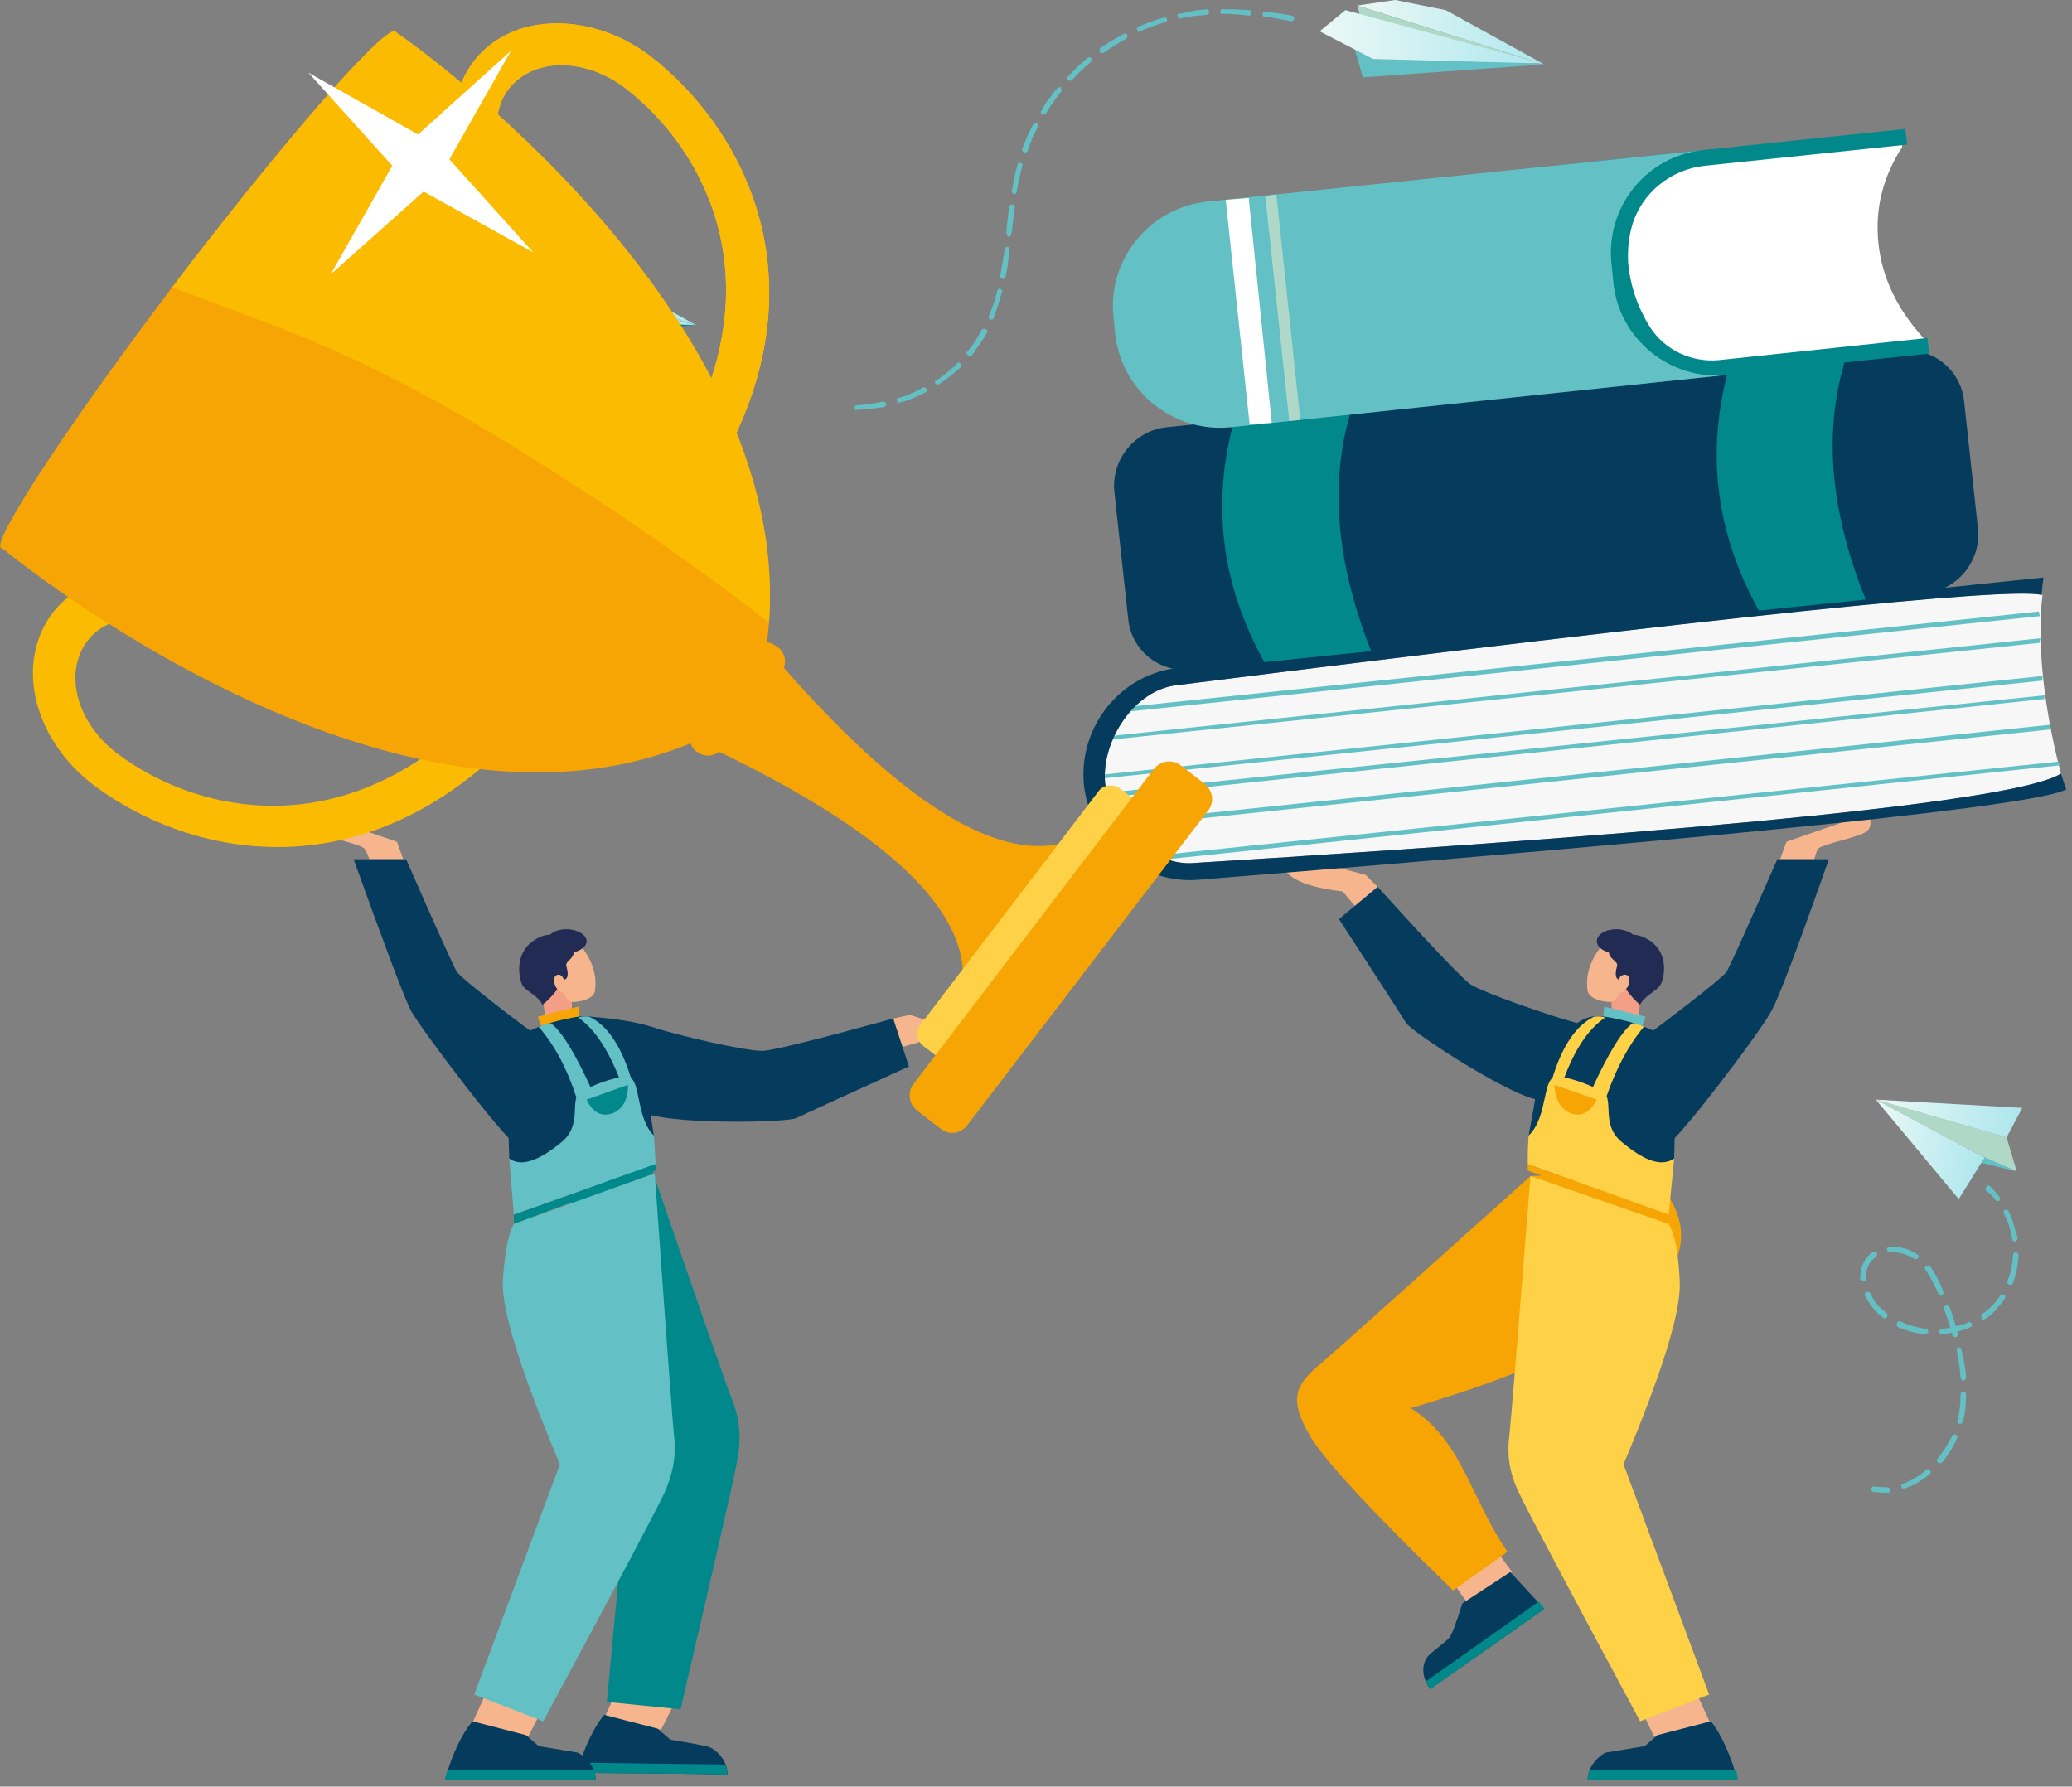 <svg version="1.2" xmlns="http://www.w3.org/2000/svg" viewBox="0 0 225 194" width="225" height="194">
	<rect x="0" y="0" width="225" height="194" fill="#808080" stroke="none"/>
	<defs>
		<linearGradient id="g1" x1="204.1" y1="117.3" x2="219.6" y2="120.2" gradientUnits="userSpaceOnUse">
			<stop offset="0" stop-color="#ecf8f6"/>
			<stop offset="1" stop-color="#ade7ed"/>
		</linearGradient>
		<linearGradient id="g2" x1="203.7" y1="119.3" x2="216.3" y2="121.6" gradientUnits="userSpaceOnUse">
			<stop offset="0" stop-color="#ecf8f6"/>
			<stop offset="1" stop-color="#ade7ed"/>
		</linearGradient>
		<linearGradient id="g3" x1="58.4" y1="29.2" x2="75.6" y2="29.2" gradientUnits="userSpaceOnUse">
			<stop offset="0" stop-color="#ecf8f6"/>
			<stop offset="1" stop-color="#ade7ed"/>
		</linearGradient>
		<linearGradient id="g4" x1="54.9" y1="30.2" x2="75.5" y2="30.2" gradientUnits="userSpaceOnUse">
			<stop offset="0" stop-color="#ecf8f6"/>
			<stop offset="1" stop-color="#ade7ed"/>
		</linearGradient>
		<clipPath clipPathUnits="userSpaceOnUse" id="cp1">
			<path d="m209.01 37.2l-0.2 0.16l-50.92 5.32c-6.19 0.65-11.73-3.32-12.3-8.83l-0.19-1.77c-0.58-5.51 4.01-10.54 10.2-11.19l50.92-5.33l0.04 0.4q-3.17 4.89-2.58 10.48q0.59 5.6 4.99 10.37z" />
		</clipPath>
		<linearGradient id="g5" x1="147.4" y1="-0.2" x2="167.7" y2="-0.2" gradientUnits="userSpaceOnUse">
			<stop offset="0" stop-color="#ecf8f6"/>
			<stop offset="1" stop-color="#ade7ed"/>
		</linearGradient>
		<linearGradient id="g6" x1="143.3" y1=".9" x2="167.5" y2=".9" gradientUnits="userSpaceOnUse">
			<stop offset="0" stop-color="#ecf8f6"/>
			<stop offset="1" stop-color="#ade7ed"/>
		</linearGradient>
	</defs>
	<style>
		.s0 { fill: #afd8c7 } 
		.s1 { fill: #63c0c4 } 
		.s2 { fill: url(#g1) } 
		.s3 { fill: url(#g2) } 
		.s4 { fill: #f7b58e } 
		.s5 { fill: #f6a505 } 
		.s6 { fill: #053c5e } 
		.s7 { fill: #01888b } 
		.s8 { fill: #f39f85 } 
		.s9 { fill: #212b53 } 
		.s10 { fill: #ffd147 } 
		.s11 { fill: url(#g3) } 
		.s12 { fill: url(#g4) } 
		.s13 { fill: #f7f7f7 } 
		.s14 { fill: #ffffff } 
		.s15 { fill: #afd8c8 } 
		.s16 { fill: #fbbb00 } 
		.s17 { fill: #f9b646 } 
		.s18 { fill: url(#g5) } 
		.s19 { fill: url(#g6) } 
	</style>
	<g>
		<g>
			<g>
				<path class="s0" d="m217.9 123.5l1.1 3.7l-3.5-1.5l-11.8-6.3z" />
				<path class="s1" d="m219 127.2l-6.1-1.5l1.6-0.5z" />
				<path class="s2" d="m203.7 119.4l15.9 0.9l-1.7 3.2z" />
				<path class="s3" d="m203.7 119.4l11.8 6.3l-2.8 4.5z" />
			</g>
			<g>
				<g>
					<path class="s1" d="m216.7 130.3q-0.5-0.6-1-1c-0.1-0.1-0.2-0.3 0-0.4c0.1-0.2 0.2-0.2 0.4-0.1q0.5 0.5 1 1.1c0.1 0.2 0.1 0.4 0 0.5q-0.1 0-0.1 0q-0.2 0.1-0.3-0.1z" />
				</g>
				<g>
					<g>
						<path class="s1" d="m206.5 161.5c-0.1-0.2 0-0.4 0.2-0.4q1.3-0.5 2.5-1.5c0.1-0.1 0.3-0.1 0.4 0.1c0.1 0.1 0.1 0.3-0.1 0.4q-1.2 1-2.6 1.5q0 0 0 0c-0.2 0.1-0.4 0-0.4-0.1zm3.9-2.7c-0.1-0.1-0.1-0.3 0-0.4q0.9-1.1 1.6-2.5c0-0.1 0.2-0.2 0.4-0.1c0.1 0 0.2 0.2 0.1 0.4q-0.6 1.4-1.6 2.6q-0.1 0-0.2 0.1q-0.1 0-0.3-0.1zm2.4-4.2c-0.2 0-0.3-0.2-0.3-0.3l0.1-0.1q0.3-1.4 0.3-2.8c0-0.2 0.2-0.3 0.3-0.3c0.2 0 0.3 0.1 0.3 0.3q0 1.5-0.3 2.9l-0.1 0.1q0 0.2-0.2 0.2q-0.1 0.1-0.1 0zm0.4-4.7c-0.1 0-0.3-0.1-0.3-0.3q-0.1-1.4-0.4-2.9c-0.1-0.2 0-0.3 0.2-0.4c0.2 0 0.3 0.1 0.3 0.3q0.4 1.5 0.5 3c0 0.1-0.1 0.2-0.2 0.3q0 0-0.1 0zm-0.8-4.7c-0.2 0-0.3-0.1-0.4-0.2q0-0.2 0-0.3q-0.5 0.1-1 0.2c-0.2 0-0.4-0.1-0.4-0.3c0-0.2 0.1-0.3 0.3-0.3q0.5-0.1 0.9-0.1q-0.3-1-0.7-2.1c0-0.1 0-0.3 0.2-0.3c0.1-0.1 0.3 0 0.4 0.1q0.4 1.1 0.7 2.1q0.7-0.1 1.3-0.4c0.2-0.1 0.3 0 0.4 0.1c0.1 0.2 0 0.4-0.1 0.4q-0.7 0.3-1.5 0.5q0.1 0.1 0.1 0.2c0 0.2 0 0.3-0.2 0.4q0 0 0 0zm2.8-2.1c-0.1-0.1-0.1-0.3 0-0.4q0.8-0.5 1.4-1.2q0.3-0.4 0.6-0.8c0.1-0.2 0.3-0.2 0.4-0.1c0.2 0.1 0.2 0.2 0.1 0.4q-0.3 0.5-0.7 0.9q-0.6 0.8-1.4 1.3q-0.1 0-0.1 0.1c-0.1 0-0.3 0-0.3-0.2zm-6.1 1.8q-1.6-0.2-3-0.8c-0.1-0.1-0.2-0.3-0.1-0.4c0-0.2 0.2-0.3 0.4-0.2q1.3 0.6 2.8 0.8c0.1 0 0.2 0.1 0.2 0.3c0 0.1-0.1 0.2-0.2 0.2q0 0.1-0.1 0.1zm9.1-5.4c-0.2-0.1-0.3-0.2-0.2-0.4q0.5-1.3 0.6-2.8c0-0.2 0.1-0.3 0.3-0.3c0.1 0 0.3 0.1 0.3 0.3q-0.1 1.6-0.6 3q-0.1 0.2-0.2 0.2q-0.1 0-0.2 0zm-13.7 3.6q-0.3-0.3-0.6-0.5c-0.6-0.6-1-1.2-1.4-1.9c0-0.2 0-0.3 0.2-0.4c0.1-0.1 0.3 0 0.4 0.1c0.3 0.7 0.7 1.3 1.2 1.7q0.3 0.3 0.6 0.5c0.1 0.1 0.1 0.3 0 0.4q0 0.1-0.1 0.1q-0.2 0.1-0.3 0zm6-2.6c-0.5-1.1-0.9-1.9-1.4-2.6c-0.1-0.1-0.1-0.3 0-0.4c0.2-0.1 0.4-0.1 0.5 0c0.5 0.7 1 1.6 1.4 2.7c0.1 0.2 0 0.4-0.1 0.4q0 0-0.1 0c-0.1 0.1-0.3 0-0.3-0.1zm8.3-5.7c-0.2 0-0.3-0.1-0.3-0.3q-0.1-0.6-0.3-1.3q-0.2-0.7-0.6-1.4c-0.1-0.2 0-0.4 0.1-0.4c0.2-0.1 0.4 0 0.4 0.1q0.4 0.8 0.6 1.6q0.2 0.6 0.4 1.3c0 0.2-0.1 0.3-0.3 0.4q0 0 0 0zm-16.4 4.3c-0.2 0-0.3-0.1-0.4-0.2c0-0.9 0.2-1.7 0.7-2.3q0.3-0.4 0.6-0.6c0.2-0.1 0.4-0.1 0.5 0c0.1 0.2 0 0.4-0.1 0.5q-0.3 0.2-0.5 0.4q-0.6 0.8-0.6 1.9c0 0.2 0 0.3-0.2 0.3q0 0 0 0zm5.5-2.4c-0.8-0.5-1.8-0.8-2.7-0.7c-0.1 0-0.3-0.2-0.3-0.3c0-0.2 0.1-0.3 0.3-0.3c1-0.1 2.1 0.2 3 0.8c0.2 0.1 0.2 0.3 0.1 0.4q-0.1 0.1-0.2 0.1q-0.1 0.1-0.2 0z" />
					</g>
				</g>
				<g>
					<path class="s1" d="m205 162.1q-0.8 0-1.5-0.1c-0.2 0-0.3-0.1-0.3-0.3c0-0.2 0.2-0.3 0.3-0.3q0.7 0.1 1.5 0.1c0.1 0 0.3 0.1 0.3 0.2c0 0.2-0.1 0.3-0.2 0.4q-0.1 0-0.1 0z" />
				</g>
			</g>
		</g>
		<g>
			<g>
				<path class="s4" d="m161.8 167.4l2.4 3.3l-4.8 3.4l-1.3-1.8v-0.4z" />
				<path class="s5" d="m178.9 127.2q7.1 6.8 0.4 13.4q-6.7 6.6-26.1 12.3q2.6 1.6 4.5 4.6c1.9 2.9 3.5 7.4 6 11q-2.4 1.7-5.9 4.2q-13-12.6-15.5-16.7c-2.4-4.1-1.7-5.6 1.2-8q2.9-2.5 22.7-20.3z" />
				<path class="s6" d="m167.7 174.7q-9 6.3-12.4 8.7c-1.3-1.8-0.6-3.3-0.1-3.7c0.5-0.5 1.8-1.4 2.2-1.9q0.4-0.5 1.4-3.7l5.2-3.4z" />
				<path class="s7" d="m167.1 173.9l0.6 0.8q-9 6.3-12.4 8.7q-0.3-0.4-0.5-0.8z" />
			</g>
			<path class="s4" d="m193.3 93.3l0.7-1.9l8.9-3.1q0.6 1.6-0.4 2.1c-1 0.6-4.8 1.3-5.1 1.8q-0.2 0.4-0.4 1.1z" />
			<path class="s4" d="m147.4 98.7l-1.6-1.9q-4.4-0.5-5.9-1.9q-1.6-1.4-1.4-2.5l9.8 2.6l1.3 1.3z" />
			<path class="s4" d="m184.3 184l1.5 3.3l-6.2 1.2l-2.2-4.5z" />
			<path class="s6" d="m166.5 119.3c-3.6-1-13.1-7.2-13.8-8.2q-0.6-1-7.3-11.3l4.2-3.5q8.7 9.6 10.1 10.6c1.4 0.9 8.9 3.5 11.6 4.2q2.6 0.7 6.3 2.6c0.8 0.9-7.5 6.6-11.1 5.6z" />
			<path class="s8" d="m178.1 108.9l-0.2 1.5l-2.9-0.9v-2.3h2.7z" />
			<path class="s4" d="m176 107.4q-0.4 1.3-1.1 1.4c-0.8 0-2.3-0.3-2.5-1.2c-0.5-3.2 2.1-5.7 2.6-5.7c0.6 0 1.7 3.1 1.6 3.2q0 0-0.6 2.3z" />
			<path class="s9" d="m175.9 106.4q-0.7-0.1-0.3-1.5c0.2-0.6-1.3-0.8-0.8-2.1c0.6-0.5 2-2.2 4.3-0.7c2.3 1.5 1.6 4.4 1.1 5c-0.5 0.6-1.7 1.1-2.1 2q-1.1-0.9-2.2-2.7z" />
			<path class="s4" d="m175.9 106.1q0.4-0.4 0.8-0.2c0.4 0.2 0.3 1.4-0.5 1.8c-0.8 0.5-0.7-0.8-0.3-1.6z" />
			<path class="s1" d="m178.3 111.5l-4.2-1.1l0.1-1.1l4.5 1.1z" />
			<path class="s6" d="m182.1 113.1l-0.3 12.7l-1.5 1.6l-14.3-4.1q0.6-3.2 0.9-5.2c0.3-1.9 1.8-4.9 3.4-6.3c1.7-1.3 2.4-1.8 5.1-1.2q2.6 0.5 4.5 1.5z" />
			<path class="s10" d="m174.4 119.2q-0.1-0.4-1.5-1q2.7-5.9 4.4-7.1q1 0.2 1.2 0.4q-2.5 3-4.1 7.7z" />
			<path class="s10" d="m174.3 110.5q-2.7 1.8-4.5 6.7q-0.9 0.1-1.2-0.2q1.6-5.2 4.5-6.6q0.7-0.1 1.2 0.1z" />
			<path class="s10" d="m181.8 125.8l-0.6 6.1l-15.3-5.5q0-2 0.1-3.1c2.2-2.1 1.4-6.5 3.1-6.4c1.6 0.1 3.8 1 5 1.7c1.2 0.8-0.3 3.5 2 5.4c2.3 1.9 4.2 2.8 5.7 1.8z" />
			<path class="s5" d="m170.6 120.9q-1.7-0.7-1.8-3.1l4.6 1.6q-1.1 2.1-2.8 1.5z" />
			<path class="s6" d="m192.4 109.7c-1.1 2.2-10.4 14.4-11.3 14.5c-0.9 0.2-3-1.7-3.9-4c-0.9-2.4-0.3-6.3 1.1-7.4c1.4-1 8.7-6.5 9.2-7.3q0.5-0.8 5.5-12.2h5.6q-5 14.2-6.2 16.4z" />
			<path class="s5" d="m181.2 131.9v1l-15.3-5.8v-0.7z" />
			<path class="s10" d="m181.2 132.9q1 1.6 1.2 6.2q0.3 4.7-6.1 19.9l9.3 25l-7.5 2.9q-11.9-22.1-13.1-24.7c-1.3-2.6-1.3-4.7-1.1-6.3q0.2-1.6 2.3-28.2z" />
			<path class="s6" d="m188.7 193.3q-14.4 0-16.3 0c0-1.6 1.4-2.8 2-3q0.6-0.1 4.2-0.7l1.4-1.2l5.8-1.5q1.7 2.2 2.9 6.4z" />
			<path class="s7" d="m188.5 192.2q0.2 0.6 0.2 1.1q-14.4 0-16.3 0q0-0.6 0.2-1.1z" />
			<path class="s9" d="m175.5 100.9c1.2 0 2.2 0.6 2.2 1.3c0 0.7-1 1.3-2.2 1.3c-1.2 0-2.1-0.6-2.1-1.3c0-0.7 0.9-1.3 2.1-1.3z" />
		</g>
		<g>
			<path class="s4" d="m74 183.4l-2.2 4.4l-6.2-1.2l1.5-3.3z" />
			<path class="s7" d="m70.1 125q8.8 25.6 9.4 27c0.6 1.5 1.1 3.5 0.6 6.4q-0.5 2.8-6.2 27.2l-8-0.8l2.5-26.6q-10.2-13-11.2-17.6q-1-4.5-0.5-6.3z" />
			<path class="s6" d="m65.6 186.2l5.8 1.5l1.4 1.2q3.6 0.6 4.2 0.8c0.6 0.2 2 1.3 2 3q-1.9-0.1-16.4-0.2q1.3-4.2 3-6.3z" />
			<path class="s7" d="m78.7 191.6q0.3 0.5 0.3 1.1q-1.9-0.1-16.4-0.2q0.1-0.4 0.2-1.1z" />
		</g>
		<g>
			<path class="s4" d="m40.1 93.3q-0.2-0.7-0.5-1.1c-0.2-0.5-4-1.2-5-1.8q-1-0.5-0.5-2.1l9 3.1l0.7 1.9z" />
			<path class="s4" d="m97 110.6l1.8-0.4l9.7 3.1q-0.4 1-2.5 1.3q-2 0.4-6-1.5l-2.4 0.7z" />
			<path class="s4" d="m59.7 184l-2.3 4.5l-6.2-1.2l1.5-3.3z" />
			<path class="s6" d="m64.1 110.4q4.1 0.3 6.7 1.1c2.6 0.9 10.4 2.7 12.1 2.6q1.7-0.1 14.1-3.5l1.7 5.2q-11.2 5.1-12.2 5.6c-1.1 0.5-12.5 0.7-16.1-0.4c-3.5-1.1-7.5-10.3-6.3-10.6z" />
			<path class="s8" d="m59.4 107.2h2.7v2.3l-2.9 0.9l-0.2-1.5z" />
			<path class="s4" d="m60.4 105.1c-0.1-0.1 1.1-3.2 1.6-3.2c0.5 0 3.1 2.5 2.6 5.7c-0.1 0.9-1.7 1.2-2.4 1.2q-0.8-0.1-1.1-1.4q-0.6-2.3-0.7-2.3z" />
			<path class="s9" d="m58.9 109.1c-0.4-0.9-1.6-1.4-2.1-2c-0.4-0.6-1.1-3.5 1.2-5c2.2-1.5 3.7 0.2 4.2 0.7c0.5 1.3-0.9 1.5-0.7 2.1q0.4 1.4-0.3 1.5q-1.1 1.8-2.3 2.7z" />
			<path class="s4" d="m60.9 107.7c-0.8-0.4-0.9-1.6-0.5-1.8q0.4-0.2 0.7 0.2c0.5 0.8 0.6 2.1-0.2 1.6z" />
			<path class="s5" d="m58.4 110.4l4.4-1.1l0.1 1.1l-4.1 1.1z" />
			<path class="s6" d="m57.2 112.1q1.9-1 4.5-1.5c2.6-0.6 3.3-0.1 5 1.2c1.7 1.4 3.2 4.4 3.5 6.3q0.3 2 0.8 5.2l-14.2 4.1l-1.5-1.6l-0.4-12.7z" />
			<path class="s1" d="m58.5 111.5q0.3-0.2 1.3-0.4q1.7 1.2 4.4 7.1q-1.4 0.6-1.6 1q-1.5-4.7-4.1-7.7z" />
			<path class="s1" d="m64 110.4q2.9 1.4 4.5 6.6q-0.3 0.3-1.2 0.2q-1.9-4.9-4.5-6.7q0.5-0.2 1.2-0.1z" />
			<path class="s1" d="m61 124c2.3-1.9 0.8-4.6 2-5.4c1.2-0.7 3.4-1.6 5-1.7c1.7-0.1 0.9 4.3 3 6.4q0.1 1.1 0.2 3.1l-15.4 5.5l-0.5-6.1c1.4 1 3.4 0.1 5.7-1.8z" />
			<path class="s7" d="m63.7 119.4l4.5-1.6q0 2.4-1.7 3.1q-1.8 0.6-2.8-1.5z" />
			<path class="s6" d="m38.4 93.3h5.7q5 11.4 5.5 12.2c0.5 0.8 7.7 6.3 9.2 7.3c1.4 1.1 2 5 1.1 7.4c-0.9 2.3-3 4.2-3.9 4c-0.9-0.1-10.2-12.3-11.4-14.5q-1.1-2.2-6.2-16.4z" />
			<path class="s7" d="m71.2 126.4v0.7l-15.4 5.8v-1z" />
			<path class="s1" d="m71.1 127.4q1.9 26.9 2.1 28.5c0.2 1.6 0.1 3.7-1.1 6.3q-1.2 2.6-13.1 24.7l-7.5-2.9l9.3-25q-6.4-15.2-6.2-19.9q0.3-4.6 1.2-6.2z" />
			<path class="s6" d="m51.3 186.9l5.8 1.5l1.4 1.2q3.6 0.6 4.2 0.7c0.6 0.2 2 1.4 2 3q-1.9 0-16.4 0q1.2-4.2 3-6.4z" />
			<path class="s7" d="m64.5 192.2q0.2 0.5 0.2 1.1q-1.9 0-16.4 0q0.1-0.5 0.3-1.1z" />
			<path class="s9" d="m63.7 102.2c0 0.7-1 1.3-2.2 1.3c-1.2 0-2.1-0.6-2.1-1.3c0-0.7 0.9-1.3 2.1-1.3c1.2 0 2.2 0.6 2.2 1.3z" />
		</g>
		<g>
			<g>
				<path class="s11" d="m58.4 29.9l3.5-0.5l4.6 0.9l9.1 5z" />
				<path class="s0" d="m75.6 35.3l-17-4.3l-0.2-1.1" />
				<path class="s7" d="m75.6 35.3l-16.7 1.2l-0.8-2.6z" />
				<path class="s12" d="m54.9 32.3l2.4-1.9l18.2 4.9l-15.7-0.5z" />
			</g>
			<g>
				<path class="s1" d="m16.6 66q0.8-0.3 1.6-0.8c0.2 0 0.3 0 0.4 0.1c0 0.2 0 0.3-0.1 0.4q-0.9 0.4-1.7 0.7q-0.4 0.1-0.7 0.2q-0.1 0.1-0.2 0q-0.1-0.1-0.1-0.1c0-0.2 0.1-0.3 0.2-0.4q0.3 0 0.6-0.1z" />
				<path class="s1" d="m49.9 30.5q1.1 0.1 2.5 0.4c0.1 0 0.2 0.1 0.2 0.3c-0.1 0.1-0.2 0.2-0.3 0.2q-1.3-0.3-2.5-0.4q0 0-0.1-0.1q-0.1-0.1-0.1-0.2c0-0.1 0.2-0.2 0.3-0.2z" />
				<path class="s1" d="m45.8 30.7q-0.1-0.1-0.1-0.2c0-0.2 0.1-0.3 0.2-0.3q1.2 0 2.5 0.1c0.2 0 0.3 0.2 0.2 0.3c0 0.1-0.1 0.2-0.2 0.2q-1.3-0.1-2.5-0.1q-0.1 0-0.1 0z" />
				<path class="s1" d="m21.4 63c0.1-0.1 0.2-0.1 0.3 0c0.1 0.1 0.1 0.2 0 0.3q-0.9 0.9-1.9 1.6q-0.2 0.1-0.3 0q-0.1 0-0.1-0.1c-0.1-0.1 0-0.2 0.1-0.3q1-0.7 1.9-1.5z" />
				<path class="s1" d="m22.4 62.3c-0.1-0.1-0.1-0.3 0-0.4q0.2-0.2 0.4-0.5q0.5-0.7 0.9-1.5c0.1-0.1 0.2-0.2 0.3-0.1c0.2 0.1 0.2 0.2 0.1 0.3q-0.4 0.8-0.9 1.6q-0.2 0.3-0.5 0.5c0 0.1-0.2 0.1-0.3 0.1q0 0 0 0z" />
				<path class="s1" d="m24.5 58.9q-0.1 0-0.1 0c-0.1-0.1-0.1-0.2-0.1-0.3q0.5-1.1 0.8-2.3c0-0.1 0.2-0.2 0.3-0.2c0.1 0 0.2 0.2 0.2 0.3q-0.4 1.3-0.8 2.4c-0.1 0.1-0.2 0.2-0.3 0.1z" />
				<path class="s1" d="m31 37.9q-0.3 0.4-0.6 0.7q-0.4 0.6-0.8 1.3c-0.1 0.1-0.2 0.1-0.3 0q-0.1 0-0.1 0c-0.1-0.1-0.1-0.2 0-0.3q0.4-0.6 0.8-1.2q0.3-0.4 0.6-0.8c0.1-0.1 0.3-0.2 0.4-0.1c0.1 0.1 0.1 0.3 0 0.4z" />
				<path class="s1" d="m28.9 41.1q-0.6 1.1-1 2.2c-0.1 0.2-0.2 0.2-0.3 0.2q-0.1 0-0.1 0c-0.1-0.1-0.1-0.2-0.1-0.3q0.4-1.2 1-2.3c0.1-0.1 0.2-0.2 0.4-0.1c0.1 0 0.1 0.2 0.1 0.3z" />
				<path class="s1" d="m33.8 35.1q-1 0.8-1.8 1.7c-0.1 0.1-0.2 0.1-0.3 0q0 0-0.1 0c-0.1-0.1-0.1-0.3 0-0.4q0.9-0.9 1.9-1.7c0.1 0 0.2 0 0.3 0.1c0.1 0.1 0.1 0.2 0 0.3z" />
				<path class="s1" d="m38.3 32.3q-0.1 0.1-0.2 0q-0.1 0-0.1-0.1c0-0.1 0-0.3 0.1-0.3q1.2-0.5 2.4-0.9c0.1 0 0.3 0 0.3 0.2c0 0.1 0 0.2-0.2 0.3q-1.1 0.3-2.3 0.8z" />
				<path class="s1" d="m26.2 51.2q-0.1 0-0.2 0q-0.1-0.1-0.1-0.2l0.1-0.3q0.1-1.1 0.2-2.2c0.1-0.1 0.2-0.2 0.3-0.2c0.1 0 0.2 0.1 0.2 0.3q-0.1 1-0.2 2.1l-0.1 0.3c0 0.2-0.1 0.3-0.2 0.2z" />
				<path class="s1" d="m34.9 34.2q-0.1 0.1-0.2 0q-0.1 0-0.1 0c-0.1-0.1 0-0.3 0.1-0.4q1-0.7 2.1-1.3c0.1 0 0.3 0 0.3 0.1c0.1 0.2 0 0.3-0.1 0.4q-1 0.5-2.1 1.2z" />
				<path class="s1" d="m26 52.2c0.2 0 0.3 0.2 0.3 0.3c-0.2 1-0.3 1.7-0.4 2.4c0 0.2-0.2 0.3-0.3 0.2q-0.1 0-0.1 0q-0.1-0.1-0.1-0.2c0.1-0.7 0.2-1.5 0.4-2.5c0-0.1 0.1-0.2 0.2-0.2z" />
				<path class="s1" d="m14.6 66.5c0.1 0 0.2 0.1 0.3 0.2c0 0.1-0.1 0.3-0.2 0.3q-1.2 0.2-2.5 0.3q-0.1 0-0.2 0q-0.1-0.1-0.1-0.2c0-0.2 0.1-0.3 0.3-0.3q1.3-0.1 2.4-0.3z" />
				<path class="s1" d="m27.3 44.4c0.1 0.1 0.2 0.2 0.2 0.3q-0.3 1.1-0.6 2.4c0 0.2-0.1 0.2-0.2 0.2q-0.1 0-0.1 0q-0.2-0.1-0.1-0.3q0.2-1.3 0.5-2.4c0-0.1 0.1-0.2 0.3-0.2z" />
				<path class="s1" d="m43.6 30.4q0.4-0.1 0.8-0.1c0.2 0 0.3 0.1 0.3 0.2c0 0.2-0.1 0.3-0.2 0.3q-0.5 0-0.9 0.1q-0.8 0.1-1.6 0.2q-0.1 0-0.1 0q-0.1-0.1-0.1-0.2c-0.1-0.1 0-0.2 0.1-0.3q0.8-0.1 1.7-0.2z" />
			</g>
		</g>
		<g>
			<g>
				<path class="s13" d="m223.8 84q-6.7 4.3-94 9.7c-4.6 0.5-9.3-4.2-9.8-8.7c-0.4-4.6 3.2-10.1 7.8-10.6q88.7-11.2 94-9.8c-0.6 4.7 0 11.8 2 19.4z" />
				<g>
					<path class="s1" d="m221.5 66.9l-100.3 10.5l-0.1-0.5l100.3-10.5z" />
				</g>
				<g>
					<path class="s1" d="m221.5 69.8l-101.7 10.6v-0.4l101.8-10.7q-0.1 0.2-0.1 0.5z" />
				</g>
				<g>
					<path class="s1" d="m221.8 73.9l-102.8 10.7l-0.1-0.4l102.9-10.8z" />
				</g>
				<g>
					<path class="s1" d="m222 75.9l-102.8 10.8l-0.1-0.5l102.9-10.7z" />
				</g>
				<g>
					<path class="s1" d="m222.7 79.2l-102.2 10.7v-0.5l102.1-10.7q0.1 0.3 0.1 0.5z" />
				</g>
				<g>
					<path class="s1" d="m223.7 83.1l-99.8 10.5q-0.1-0.3-0.3-0.5l99.9-10.4q0.1 0.2 0.2 0.4z" />
				</g>
				<path class="s6" d="m223.8 84c0.3 0.9 0.5 1.6 0.6 1.7q-4.4 2.6-93.9 9.8c-6.3 0.7-12.1-3.9-12.8-10.3c-0.6-6.3 4-12.1 10.4-12.7l93.8-9.8q-0.1 0.7-0.2 1.9q-5.6-1.3-93.9 9.8c-4.6 0.5-8.2 6-7.8 10.6c0.5 4.5 5.2 9.2 9.8 8.7q87.2-5.4 94-9.7z" />
			</g>
			<g>
				<path class="s6" d="m209.2 64.4l-79.8 8.3c-3.5 0.4-6.6-2.1-6.9-5.6l-1.5-13.8c-0.3-3.4 2.2-6.5 5.6-6.9l79.9-8.3c3.4-0.4 6.5 2.1 6.8 5.6l1.5 13.8c0.3 3.4-2.2 6.5-5.6 6.9z" />
				<path class="s7" d="m146.8 44.3q-3.7 11.8 2.1 26.4l-11.6 1.2q-7-12.6-3.3-26.2c3.7-0.4 7.1-0.8 12.8-1.4z" />
				<path class="s7" d="m200.5 38.7q-3.8 11.8 2.1 26.4l-11.6 1.2q-7-12.6-3.3-26.2c3.7-0.4 7.1-0.8 12.8-1.4z" />
			</g>
			<g>
				<g id="&lt;Clip Group&gt;" clip-path="url(#cp1)">
					<g>
						<g>
							<path class="s1" d="m259 12.9l-100.3 10.5l-0.1-0.5l100.3-10.5z" />
						</g>
						<g>
							<path class="s1" d="m259 15.8l-101.7 10.6v-0.4l101.8-10.7q-0.1 0.3-0.1 0.5z" />
						</g>
						<g>
							<path class="s1" d="m259.3 19.9l-102.8 10.8l-0.1-0.5l102.9-10.8z" />
						</g>
						<g>
							<path class="s1" d="m259.5 21.9l-102.8 10.8l-0.1-0.5l102.9-10.7z" />
						</g>
						<g>
							<path class="s1" d="m260.7 23.9l-100.3 10.5v-0.5l100.2-10.5z" />
						</g>
						<g>
							<path class="s1" d="m260.7 26.8l-101.7 10.6v-0.4l101.8-10.7q-0.1 0.3-0.1 0.5z" />
						</g>
						<g>
							<path class="s1" d="m260.9 29.6l-102.8 10.8l-0.1-0.5l102.8-10.7z" />
						</g>
						<g>
							<path class="s1" d="m261.2 33l-102.8 10.7v-0.4l102.8-10.8z" />
						</g>
					</g>
					<path class="s14" d="m209 37.2l-0.2 0.2l-50.9 5.3c-6.2 0.6-11.7-3.3-12.3-8.9l-0.2-1.7c-0.6-5.5 4-10.6 10.2-11.2l50.9-5.3l0.1 0.4q-3.2 4.8-2.6 10.4q0.6 5.6 5 10.4z" />
				</g>
				<path class="s7" d="m177.2 24.6q-0.5 1.8-0.4 3.9c0.2 2.4 1 4.8 2.3 6.9c1.6 2.6 4.6 4 7.6 3.7l22.6-2.4l0.2 1.7l-38.3 4l-0.2-1.7l4.4-0.5q-1.1-1.1-2.6-1.9q0-0.6 0-1.1q0-0.9 0.1-1.8c1.2-5.1 2.1-10.9 2.2-16.3l-6.3 0.6l-0.2-1.7l38.3-4l0.2 1.7l-22 2.3c-3.7 0.4-6.9 3-7.9 6.6z" />
				<path class="s1" d="m187.6 40.7l-54 5.7c-6.2 0.6-11.8-3.9-12.5-10.1l-0.2-2c-0.6-6.1 3.9-11.7 10.1-12.4l54-5.6c-6.2 0.6-10.7 6.2-10 12.4l0.2 2c0.6 6.1 6.2 10.7 12.4 10z" />
				<path class="s14" d="m138.1 45.9l-2.4 0.2l-2.6-24.4l2.5-0.2z" />
				<path class="s15" d="m141.2 45.6l-1.2 0.1l-2.6-24.4l1.2-0.2z" />
			</g>
		</g>
		<g>
			<g>
				<g>
					<g>
						<path fill-rule="evenodd" class="s16" d="m55 81q-0.8 0.6-1.6 1.4c-15.8 14.2-33.2 10.4-43.3 2.8c-4.3-3.3-6.8-8.2-6.5-12.9c0.3-4.1 2.6-7.4 6.4-9l5.8-2.3l15 4.5l0.5 0.3c3.1 1.7 6.3 2.8 9.8 3.3l0.8 0.2l0.6 0.6c0.9 0.9 1.7 1.6 2.5 2.2c2.6 2.2 5.6 3.9 8.9 5l4 1.3zm-25.5-11.2l-13.1-4l-4.2 1.8c-2.4 0.9-3.8 3-4 5.5c-0.2 3.1 1.5 6.4 4.5 8.7c8.4 6.3 22.8 9.5 36.3-1.9q-3.7-1.8-6.8-4.3c-0.8-0.6-1.5-1.3-2.3-2.1c-3.6-0.6-7.1-1.9-10.4-3.7z" />
					</g>
					<g>
						<path fill-rule="evenodd" class="s17" d="m76.7 53.8l-2.4-3.5c-1.9-2.8-4.3-5.3-7.1-7.3c-0.8-0.5-1.7-1.1-2.9-1.8l-0.7-0.4l-0.4-0.7c-1.4-3.2-3.4-6-5.8-8.5l-0.4-0.4l-8.4-13.2l0.8-6.2c0.5-4.1 3-7.2 6.9-8.6c4.5-1.5 9.9-0.4 14.2 2.8c10 7.7 18.4 23.4 8.8 42.4q-0.5 1-0.9 1.9zm-9.6-15.9c1 0.6 1.8 1.1 2.5 1.6q3.4 2.4 6.1 5.5c7.4-16.1 0.5-29.1-7.9-35.5c-2.9-2.2-6.6-3-9.5-2c-2.5 0.9-4 2.8-4.3 5.3l-0.6 4.6l7.4 11.5c2.6 2.7 4.7 5.7 6.3 9z" />
					</g>
					<path class="s5" d="m117.9 90.6c-2.8 7.1-7.4 13.2-13.6 17.7q3.1-13.1-28.8-27.9c-31.9-14.7-15-36.8 7.7-10.1q22.8 26.8 34.7 20.3z" />
					<path class="s5" d="m83.3 69.7c0.3 0.1 0.6 0.2 0.9 0.4l0.3 0.2c0.8 0.6 1 1.8 0.4 2.6l-6.5 8.4c-0.6 0.8-1.8 1-2.6 0.4l-0.3-0.2c-0.3-0.3-0.4-0.5-0.5-0.8c-32.6 13.5-73.8-20.4-74.8-21.2c0 0-0.1 0.1-0.1 0c-1-0.8 7.7-14 19.5-29.5c11.9-15.5 22.3-27.4 23.4-26.6c0 0 0 0.1 0 0.1c1 0.7 44.7 31.3 40.3 66.2z" />
					<g>
						<path fill-rule="evenodd" class="s16" d="m76.7 53.8l-2.4-3.5c-1.9-2.8-4.3-5.3-7.1-7.3c-0.8-0.5-1.7-1.1-2.9-1.8l-0.7-0.4l-0.4-0.7c-1.4-3.2-3.4-6-5.8-8.5l-0.4-0.4l-8.4-13.2l0.8-6.2c0.5-4.1 3-7.2 6.9-8.6c4.5-1.5 9.9-0.4 14.2 2.8c10 7.7 18.4 23.4 8.8 42.4q-0.5 1-0.9 1.9zm-9.6-15.9c1 0.6 1.8 1.1 2.5 1.6q3.4 2.4 6.1 5.5c7.4-16.1 0.5-29.1-7.9-35.5c-2.9-2.2-6.6-3-9.5-2c-2.5 0.9-4 2.8-4.3 5.3l-0.6 4.6l7.4 11.5c2.6 2.7 4.7 5.7 6.3 9z" />
					</g>
					<path class="s16" d="m83.5 67.6c-8.9-6.9-18.3-13.3-27.9-19.2c-8.4-5.2-17.2-9.8-26.5-13.3c-3.5-1.3-6.9-2.6-10.4-3.9q0.5-0.6 0.9-1.2c11.9-15.5 22.3-27.4 23.4-26.6c0 0 0 0.1 0 0.1c1 0.6 43 30 40.5 64.1z" />
				</g>
				<path class="s14" d="m57.9 27.4l-11.9-6.6l-10.1 9l6.7-11.8l-9.1-10.1l11.9 6.7l10.1-9.1l-6.7 11.8z" />
			</g>
			<path class="s10" d="m123.7 89.3l-19.3 25.3c-0.6 0.7-1.6 0.9-2.4 0.3l-1.7-1.3c-0.8-0.6-0.9-1.6-0.3-2.4l19.3-25.3c0.5-0.7 1.6-0.8 2.3-0.3l1.8 1.4c0.7 0.5 0.8 1.6 0.3 2.3z" />
			<path class="s5" d="m131.2 88l-26.1 34.1c-0.7 1-2 1.2-2.9 0.5l-2.6-2c-0.9-0.7-1.1-2-0.4-2.9l26.1-34.2c0.7-0.9 2-1.1 2.9-0.4l2.6 2c0.9 0.7 1.1 2 0.4 2.9z" />
		</g>
		<g>
			<g>
				<path class="s18" d="m147.4 0.6l4.1-0.6l5.5 1.1l10.7 5.9z" />
				<path class="s0" d="m167.7 7l-20-5.2l-0.3-1.2" />
				<path class="s1" d="m167.6 7l-19.6 1.4l-0.9-3.1v-0.1z" />
				<path class="s19" d="m143.3 3.4l2.8-2.3l21.4 5.8l-18.4-0.5z" />
			</g>
			<g>
				<path class="s1" d="m98.3 43q1-0.4 1.9-0.9c0.1-0.1 0.3 0 0.4 0.1c0.1 0.2 0 0.4-0.1 0.4q-1 0.5-2 0.9q-0.4 0.1-0.8 0.2q-0.1 0.1-0.2 0q-0.1-0.1-0.1-0.2c-0.1-0.1 0-0.3 0.2-0.3q0.3-0.1 0.7-0.2z" />
				<path class="s1" d="m137.4 1.3q1.4 0.1 2.9 0.4c0.2 0.1 0.3 0.2 0.2 0.4c0 0.1-0.1 0.2-0.3 0.2q-1.5-0.3-2.8-0.5q-0.1 0-0.2 0q-0.1-0.1-0.1-0.3c0-0.1 0.2-0.3 0.3-0.2z" />
				<path class="s1" d="m132.6 1.5q-0.1-0.1-0.1-0.2c0-0.2 0.1-0.3 0.3-0.3q1.4 0 2.9 0.1c0.1 0 0.3 0.1 0.2 0.3c0 0.2-0.1 0.3-0.3 0.3q-1.5-0.2-2.8-0.2q-0.1 0-0.2 0z" />
				<path class="s1" d="m103.9 39.5c0.1-0.2 0.3-0.2 0.4 0c0.1 0.1 0.1 0.3 0 0.4q-1.1 1-2.3 1.8c-0.1 0.1-0.2 0.1-0.3 0q-0.1 0-0.1 0c-0.1-0.2-0.1-0.4 0.1-0.4q1.2-0.8 2.2-1.8z" />
				<path class="s1" d="m105.1 38.6c-0.1-0.1-0.2-0.3-0.1-0.4q0.3-0.3 0.5-0.6q0.6-0.8 1.1-1.8c0.1-0.1 0.3-0.1 0.4-0.1c0.2 0.1 0.2 0.3 0.2 0.4q-0.6 1-1.2 1.8q-0.2 0.4-0.5 0.7c-0.1 0.1-0.3 0.1-0.4 0q0 0 0 0z" />
				<path class="s1" d="m107.5 34.7q0 0 0 0c-0.1-0.1-0.2-0.3-0.1-0.4q0.5-1.2 0.9-2.7c0-0.2 0.2-0.3 0.3-0.2c0.2 0 0.3 0.2 0.2 0.3q-0.4 1.5-0.9 2.8c0 0.2-0.2 0.2-0.4 0.2z" />
				<path class="s1" d="m115.2 10q-0.3 0.4-0.7 0.9q-0.5 0.7-0.9 1.4c-0.1 0.1-0.3 0.2-0.4 0.1q0 0-0.1 0c-0.1-0.1-0.1-0.3 0-0.4q0.4-0.8 1-1.5q0.3-0.5 0.7-0.9c0.1-0.1 0.3-0.2 0.4-0.1c0.1 0.2 0.1 0.3 0 0.5z" />
				<path class="s1" d="m112.7 13.8q-0.7 1.2-1.1 2.6c-0.1 0.1-0.3 0.2-0.4 0.2q-0.1-0.1-0.1-0.1c-0.1-0.1-0.1-0.2-0.1-0.3q0.5-1.4 1.2-2.7c0.1-0.1 0.2-0.2 0.4-0.1c0.1 0 0.2 0.2 0.1 0.4z" />
				<path class="s1" d="m118.5 6.7q-1.1 0.9-2.1 2c-0.1 0.1-0.3 0.1-0.4 0q0 0 0 0c-0.1-0.1-0.2-0.3 0-0.4q1-1.1 2.1-2c0.1-0.1 0.3-0.1 0.4 0c0.1 0.1 0.1 0.3 0 0.4z" />
				<path class="s1" d="m123.8 3.4q-0.1 0.1-0.3 0q0 0 0-0.1c-0.1-0.2 0-0.3 0.1-0.4q1.4-0.6 2.8-1c0.1-0.1 0.3 0 0.3 0.2c0.1 0.1 0 0.3-0.2 0.3q-1.3 0.4-2.7 1z" />
				<path class="s1" d="m109.5 25.7q-0.1 0-0.1-0.1q-0.1-0.1-0.1-0.3v-0.3q0.1-1.3 0.3-2.5c0-0.2 0.2-0.3 0.3-0.3c0.2 0 0.3 0.2 0.3 0.3q-0.2 1.3-0.3 2.5l-0.1 0.4c0 0.2-0.1 0.3-0.3 0.3z" />
				<path class="s1" d="m119.9 5.7c-0.2 0.1-0.3 0.1-0.4 0q0 0-0.1-0.1c0-0.1 0-0.3 0.1-0.4q1.2-0.8 2.5-1.5c0.2-0.1 0.3-0.1 0.4 0.1c0.1 0.1 0 0.3-0.1 0.4q-1.3 0.7-2.4 1.5z" />
				<path class="s1" d="m109.4 26.8c0.1 0 0.3 0.2 0.2 0.3c-0.1 1.2-0.2 2.1-0.4 2.9c0 0.2-0.2 0.3-0.3 0.3q-0.1-0.1-0.2-0.1q-0.1-0.1-0.1-0.3c0.2-0.8 0.3-1.7 0.5-2.8c0-0.2 0.1-0.3 0.3-0.3z" />
				<path class="s1" d="m95.9 43.6c0.2 0 0.3 0.1 0.3 0.2c0.1 0.2 0 0.3-0.2 0.4q-1.3 0.2-2.9 0.3q-0.1 0-0.2 0q-0.1-0.1-0.1-0.2c0-0.2 0.1-0.3 0.3-0.3q1.5-0.1 2.8-0.4z" />
				<path class="s1" d="m110.8 17.7c0.2 0 0.3 0.2 0.2 0.3q-0.3 1.3-0.6 2.8c0 0.2-0.1 0.3-0.3 0.3q-0.1-0.1-0.1-0.1q-0.2-0.1-0.1-0.3q0.2-1.5 0.6-2.8c0-0.2 0.2-0.3 0.3-0.2z" />
				<path class="s1" d="m130 1.1q0.5 0 1-0.1c0.1 0 0.3 0.1 0.3 0.3c0 0.2-0.1 0.3-0.3 0.3q-0.5 0.1-1 0.1q-0.9 0.1-1.8 0.3q-0.1 0-0.2 0q-0.1-0.1-0.1-0.2c-0.1-0.2 0-0.3 0.2-0.3q0.9-0.2 1.9-0.4z" />
			</g>
		</g>
	</g>
</svg>
